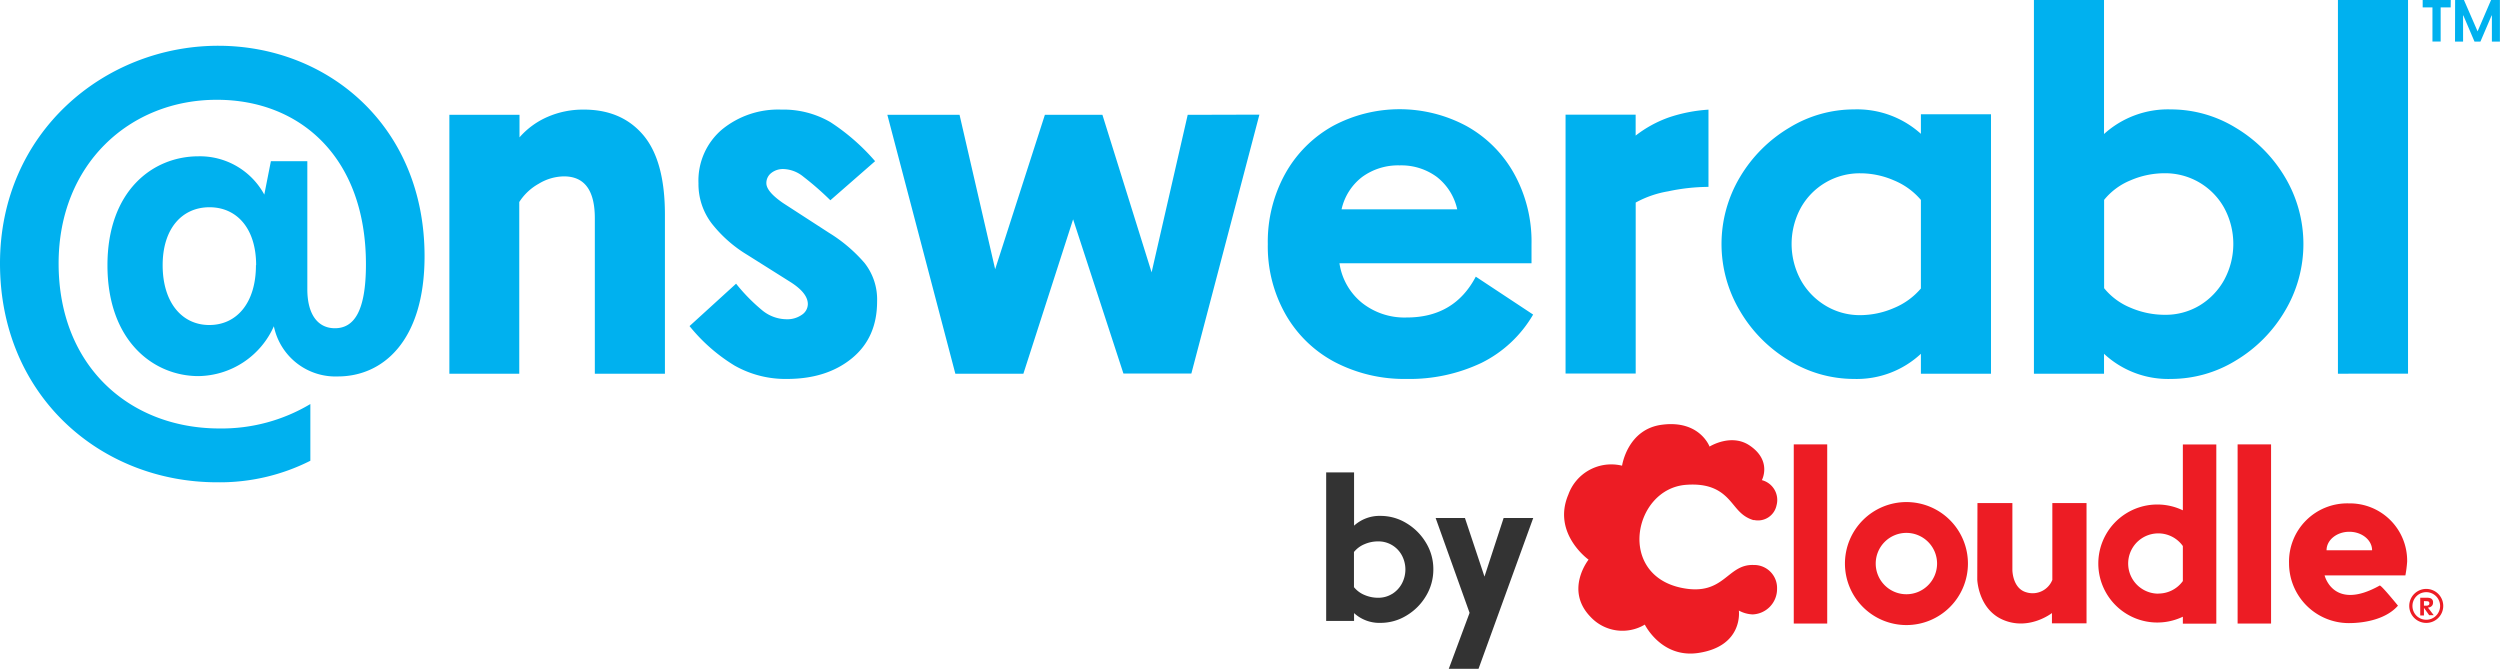 <svg xmlns="http://www.w3.org/2000/svg" viewBox="0 0 511.83 136.93">
  <defs>
    <style>
      .cls-1 {
        fill: #00b1ef;
      }

      .cls-2 {
        fill: #ed1c24;
      }

      .cls-3 {
        fill: #333;
      }
    </style>
  </defs>
  <g id="Layer_2" data-name="Layer 2">
    <g id="Layer_1-2" data-name="Layer 1">
      <g>
        <g>
          <path class="cls-1" d="M131.69,27.65q4.44,5.25,4.44,16.28V76.51H121.78V44.68q0-8.57-6.32-8.57a10.15,10.15,0,0,0-5.15,1.5,11.18,11.18,0,0,0-4,3.75V76.51H92v-53h14.36v4.61a16.15,16.15,0,0,1,5.84-4.23,18.06,18.06,0,0,1,7.23-1.45Q127.23,22.4,131.69,27.65Z"/>
          <path class="cls-1" d="M164.47,36.17a6.77,6.77,0,0,0-4-1.56,3.86,3.86,0,0,0-2.57.81,2.59,2.59,0,0,0-1,2.09q0,1.71,3.43,4.07l9.42,6.1A31,31,0,0,1,177,53.84a12.06,12.06,0,0,1,2.57,7.88q0,7.4-5.14,11.62T161.2,77.58a21.1,21.1,0,0,1-10.82-2.74,35.66,35.66,0,0,1-9.21-8.08l9.53-8.68A37,37,0,0,0,156,63.49a7.94,7.94,0,0,0,5,1.87,5.17,5.17,0,0,0,3.16-.91,2.66,2.66,0,0,0,1.23-2.19q0-2.25-3.53-4.5L153,52.18a26.86,26.86,0,0,1-7.28-6.42A13.27,13.27,0,0,1,143,37.51a13.71,13.71,0,0,1,4.82-11,18.13,18.13,0,0,1,12.11-4.07A19.17,19.17,0,0,1,170,25a43,43,0,0,1,9.16,8L170,41A61.09,61.09,0,0,0,164.47,36.17Z"/>
          <path class="cls-1" d="M257.84,23.47l-13.93,53H230L219.7,44.9,209.52,76.51H195.59l-13.92-53h14.78l7.29,31.61,10.18-31.61H225.7l10.07,32.25,7.39-32.25Z"/>
          <path class="cls-1" d="M313.88,64.4a25.11,25.11,0,0,1-10.61,9.91A34.28,34.28,0,0,1,288,77.58a30.76,30.76,0,0,1-14.68-3.43,25.07,25.07,0,0,1-10.07-9.7A28.13,28.13,0,0,1,259.56,50a28.77,28.77,0,0,1,3.58-14.46,25.17,25.17,0,0,1,9.75-9.75,28.92,28.92,0,0,1,27.32,0A25,25,0,0,1,310,35.58,28.67,28.67,0,0,1,313.55,50V53.9H274.23A12.84,12.84,0,0,0,278.84,62,14,14,0,0,0,288,65q9.75,0,14.14-8.36ZM286.55,33.86a12.47,12.47,0,0,0-7.66,2.36,11.49,11.49,0,0,0-4.23,6.64h23.68a11.53,11.53,0,0,0-4.18-6.64A12.24,12.24,0,0,0,286.55,33.86Z"/>
          <path class="cls-1" d="M341.78,24a31.64,31.64,0,0,1,8-1.55V38.26a40.41,40.41,0,0,0-8.25.91,21,21,0,0,0-6.65,2.3v35H320.52v-53h14.35v4.29A24.24,24.24,0,0,1,341.78,24Z"/>
          <path class="cls-1" d="M407.62,76.51H393.27V72.43a19.25,19.25,0,0,1-13.72,5.15,25.38,25.38,0,0,1-13.23-3.75A28.74,28.74,0,0,1,356.25,63.7a26.74,26.74,0,0,1,0-27.48,28.9,28.9,0,0,1,10.07-10.07,25.38,25.38,0,0,1,13.23-3.75,19.48,19.48,0,0,1,13.72,5v-4h14.35ZM387.75,63.06a14.47,14.47,0,0,0,5.52-4V40.93a14.45,14.45,0,0,0-5.52-4,17.28,17.28,0,0,0-6.91-1.45,13.79,13.79,0,0,0-12.16,7.07,15.48,15.48,0,0,0,0,14.79,14.09,14.09,0,0,0,5.09,5.25,13.53,13.53,0,0,0,7.07,1.93A17.45,17.45,0,0,0,387.75,63.06Z"/>
          <path class="cls-1" d="M444.48,22.4a25.38,25.38,0,0,1,13.23,3.75,29,29,0,0,1,10.07,10.07,26.74,26.74,0,0,1,0,27.48,28.82,28.82,0,0,1-10.07,10.13,25.38,25.38,0,0,1-13.23,3.75,19.25,19.25,0,0,1-13.72-5.15v4.08H416.41V0h14.35V27.44A19.48,19.48,0,0,1,444.48,22.4Zm5.78,40.18a14.09,14.09,0,0,0,5.09-5.25,15.48,15.48,0,0,0,0-14.79,13.79,13.79,0,0,0-12.16-7.07,17.55,17.55,0,0,0-7,1.45,13.55,13.55,0,0,0-5.41,4V59a13.57,13.57,0,0,0,5.41,4,17.72,17.72,0,0,0,7,1.45A13.53,13.53,0,0,0,450.26,62.58Z"/>
          <path class="cls-1" d="M478.65,76.51V0H493v76.5Z"/>
        </g>
        <path class="cls-1" d="M44.44,98.74C20.57,98.74,0,81,0,53.93,0,27.12,21.42,9.37,44.68,9.37c22.41,0,42.24,16.41,42.24,43.09,0,17.39-8.57,24.61-17.75,24.61a12.87,12.87,0,0,1-13.1-10.28A17.15,17.15,0,0,1,40.64,77C31.46,77,22,69.85,22,54.3,22,39.12,31.22,32,40.64,32a15,15,0,0,1,13.47,7.84L55.46,33h7.46V59.2c0,5.26,2.21,8,5.64,8,3.91,0,6.36-3.43,6.36-13.1,0-22-13.59-33.67-30.48-33.67C26.57,20.39,12,33.61,12,53.93c0,21.18,14.69,33.79,32.93,33.79a35.38,35.38,0,0,0,18.61-5V94.33A41.06,41.06,0,0,1,44.44,98.74Zm8-44.44c0-7.59-4-11.87-9.55-11.87S33.3,46.71,33.3,54.3s3.92,12.24,9.55,12.24S52.4,62,52.4,54.3Z"/>
        <g>
          <path class="cls-1" d="M501.73,1.51h-2.05v7H498v-7h-2V0h5.75Z"/>
          <path class="cls-1" d="M502.64,0h1.81l2.79,6.42L510,0h1.81V8.52h-1.64V3.17h-.06l-2.29,5.35h-1.21l-2.28-5.35h-.06V8.52h-1.65Z"/>
        </g>
      </g>
      <g>
        <path class="cls-2" d="M336.75,127.87a8.92,8.92,0,0,1-11.1-1.56c-5.38-5.52-.42-11.73-.42-11.73s-7.52-5.36-4.14-13.32a9.34,9.34,0,0,1,11-5.92v0s1.09-7.56,8.29-8.4C348,86,350,91.43,350,91.43s4.41-2.78,8.21-.22c4.64,3.13,2.5,7.09,2.5,7.09a4.19,4.19,0,0,1,3,5.17,3.87,3.87,0,0,1-4.57,3l-.2,0c-2.48-.76-3.39-2.47-4.88-4.11-1.71-1.88-4.06-3.47-8.9-3.1-10.76.84-14.22,18.57-.64,21.14,8.53,1.62,9.05-4.94,14.5-4.73a4.7,4.7,0,0,1,4.8,4.87,5.2,5.2,0,0,1-5,5.25A6.43,6.43,0,0,1,356,125s1,7.28-8.29,8.68c-7.61,1.14-11-5.87-11-5.87"/>
        <rect class="cls-2" x="367.24" y="90.98" width="6.85" height="36.68"/>
        <rect class="cls-2" x="458.11" y="90.98" width="6.85" height="36.68"/>
        <path class="cls-2" d="M390.3,102.79a12.59,12.59,0,1,0,12.6,12.59,12.59,12.59,0,0,0-12.6-12.59Zm0,18.87a6.28,6.28,0,1,1,6.28-6.28h0A6.28,6.28,0,0,1,390.3,121.66Z"/>
        <path class="cls-2" d="M492.82,115a11.73,11.73,0,0,0-11.93-11.94,11.92,11.92,0,0,0-12.25,12.25,12.25,12.25,0,0,0,12.23,12.26h0c3.72,0,7.83-1,10.07-3.57,0,0-3.46-4.28-3.74-4.12-9.51,5.32-11.28-2.08-11.28-2.08h16.54A23.78,23.78,0,0,0,492.82,115Zm-16.5-2.35c0-2.09,2.09-3.78,4.66-3.78s4.66,1.69,4.66,3.78Z"/>
        <path class="cls-2" d="M446.9,91v13.48a12.08,12.08,0,1,0,0,21.78v1.42h6.85V91Zm-5,30.54a6.17,6.17,0,1,1,5-9.75v7.17A6.16,6.16,0,0,1,441.88,121.52Z"/>
        <path class="cls-2" d="M404.85,103H412v13.69s0,3.77,2.85,4.57a4.35,4.35,0,0,0,5.33-2.54V103h7v24.61H420.1l0,.06v-2.16s-4.73,3.72-10.1,1.35c-5-2.21-5.19-8.2-5.19-8.2Z"/>
      </g>
      <g>
        <path class="cls-3" d="M282.68,105.62a10.13,10.13,0,0,1,5.26,1.49,11.55,11.55,0,0,1,4,4,10.34,10.34,0,0,1,1.51,5.45,10.46,10.46,0,0,1-1.51,5.47,11.44,11.44,0,0,1-4,4,10.13,10.13,0,0,1-5.26,1.49,7.67,7.67,0,0,1-5.46-2v1.61h-5.71V96.72h5.71v10.9A7.77,7.77,0,0,1,282.68,105.62Zm2.3,16a5.63,5.63,0,0,0,2-2.09,6.14,6.14,0,0,0,0-5.88,5.43,5.43,0,0,0-4.83-2.81,7,7,0,0,0-2.79.57,5.46,5.46,0,0,0-2.16,1.6v7.2a5.46,5.46,0,0,0,2.16,1.6,7,7,0,0,0,2.79.57A5.36,5.36,0,0,0,285,121.6Z"/>
        <path class="cls-3" d="M313.9,106.05l-11.2,30.88h-6.09l4.26-11.46-6.95-19.42h6l4,12,3.92-12Z"/>
      </g>
      <g id="Reserved">
        <path class="cls-2" d="M495.5,122.38h1.37a1.92,1.92,0,0,1,.78.12.85.85,0,0,1,.47.85,1,1,0,0,1-.19.64,1.15,1.15,0,0,1-.86.4l1.19,1.56h-.93l-1.07-1.51V126h-.76Zm.76.68V124h.48q.63,0,.63-.48a.39.39,0,0,0-.18-.37,1.05,1.05,0,0,0-.43-.06Z"/>
        <path class="cls-2" d="M499.89,124.06h-.32a2.84,2.84,0,0,1-4.84,2,2.84,2.84,0,0,1,0-4,2.84,2.84,0,0,1,4.84,2h.64a3.48,3.48,0,1,0-3.48,3.47,3.48,3.48,0,0,0,3.48-3.47Z"/>
      </g>
    </g>
  </g>
</svg>
